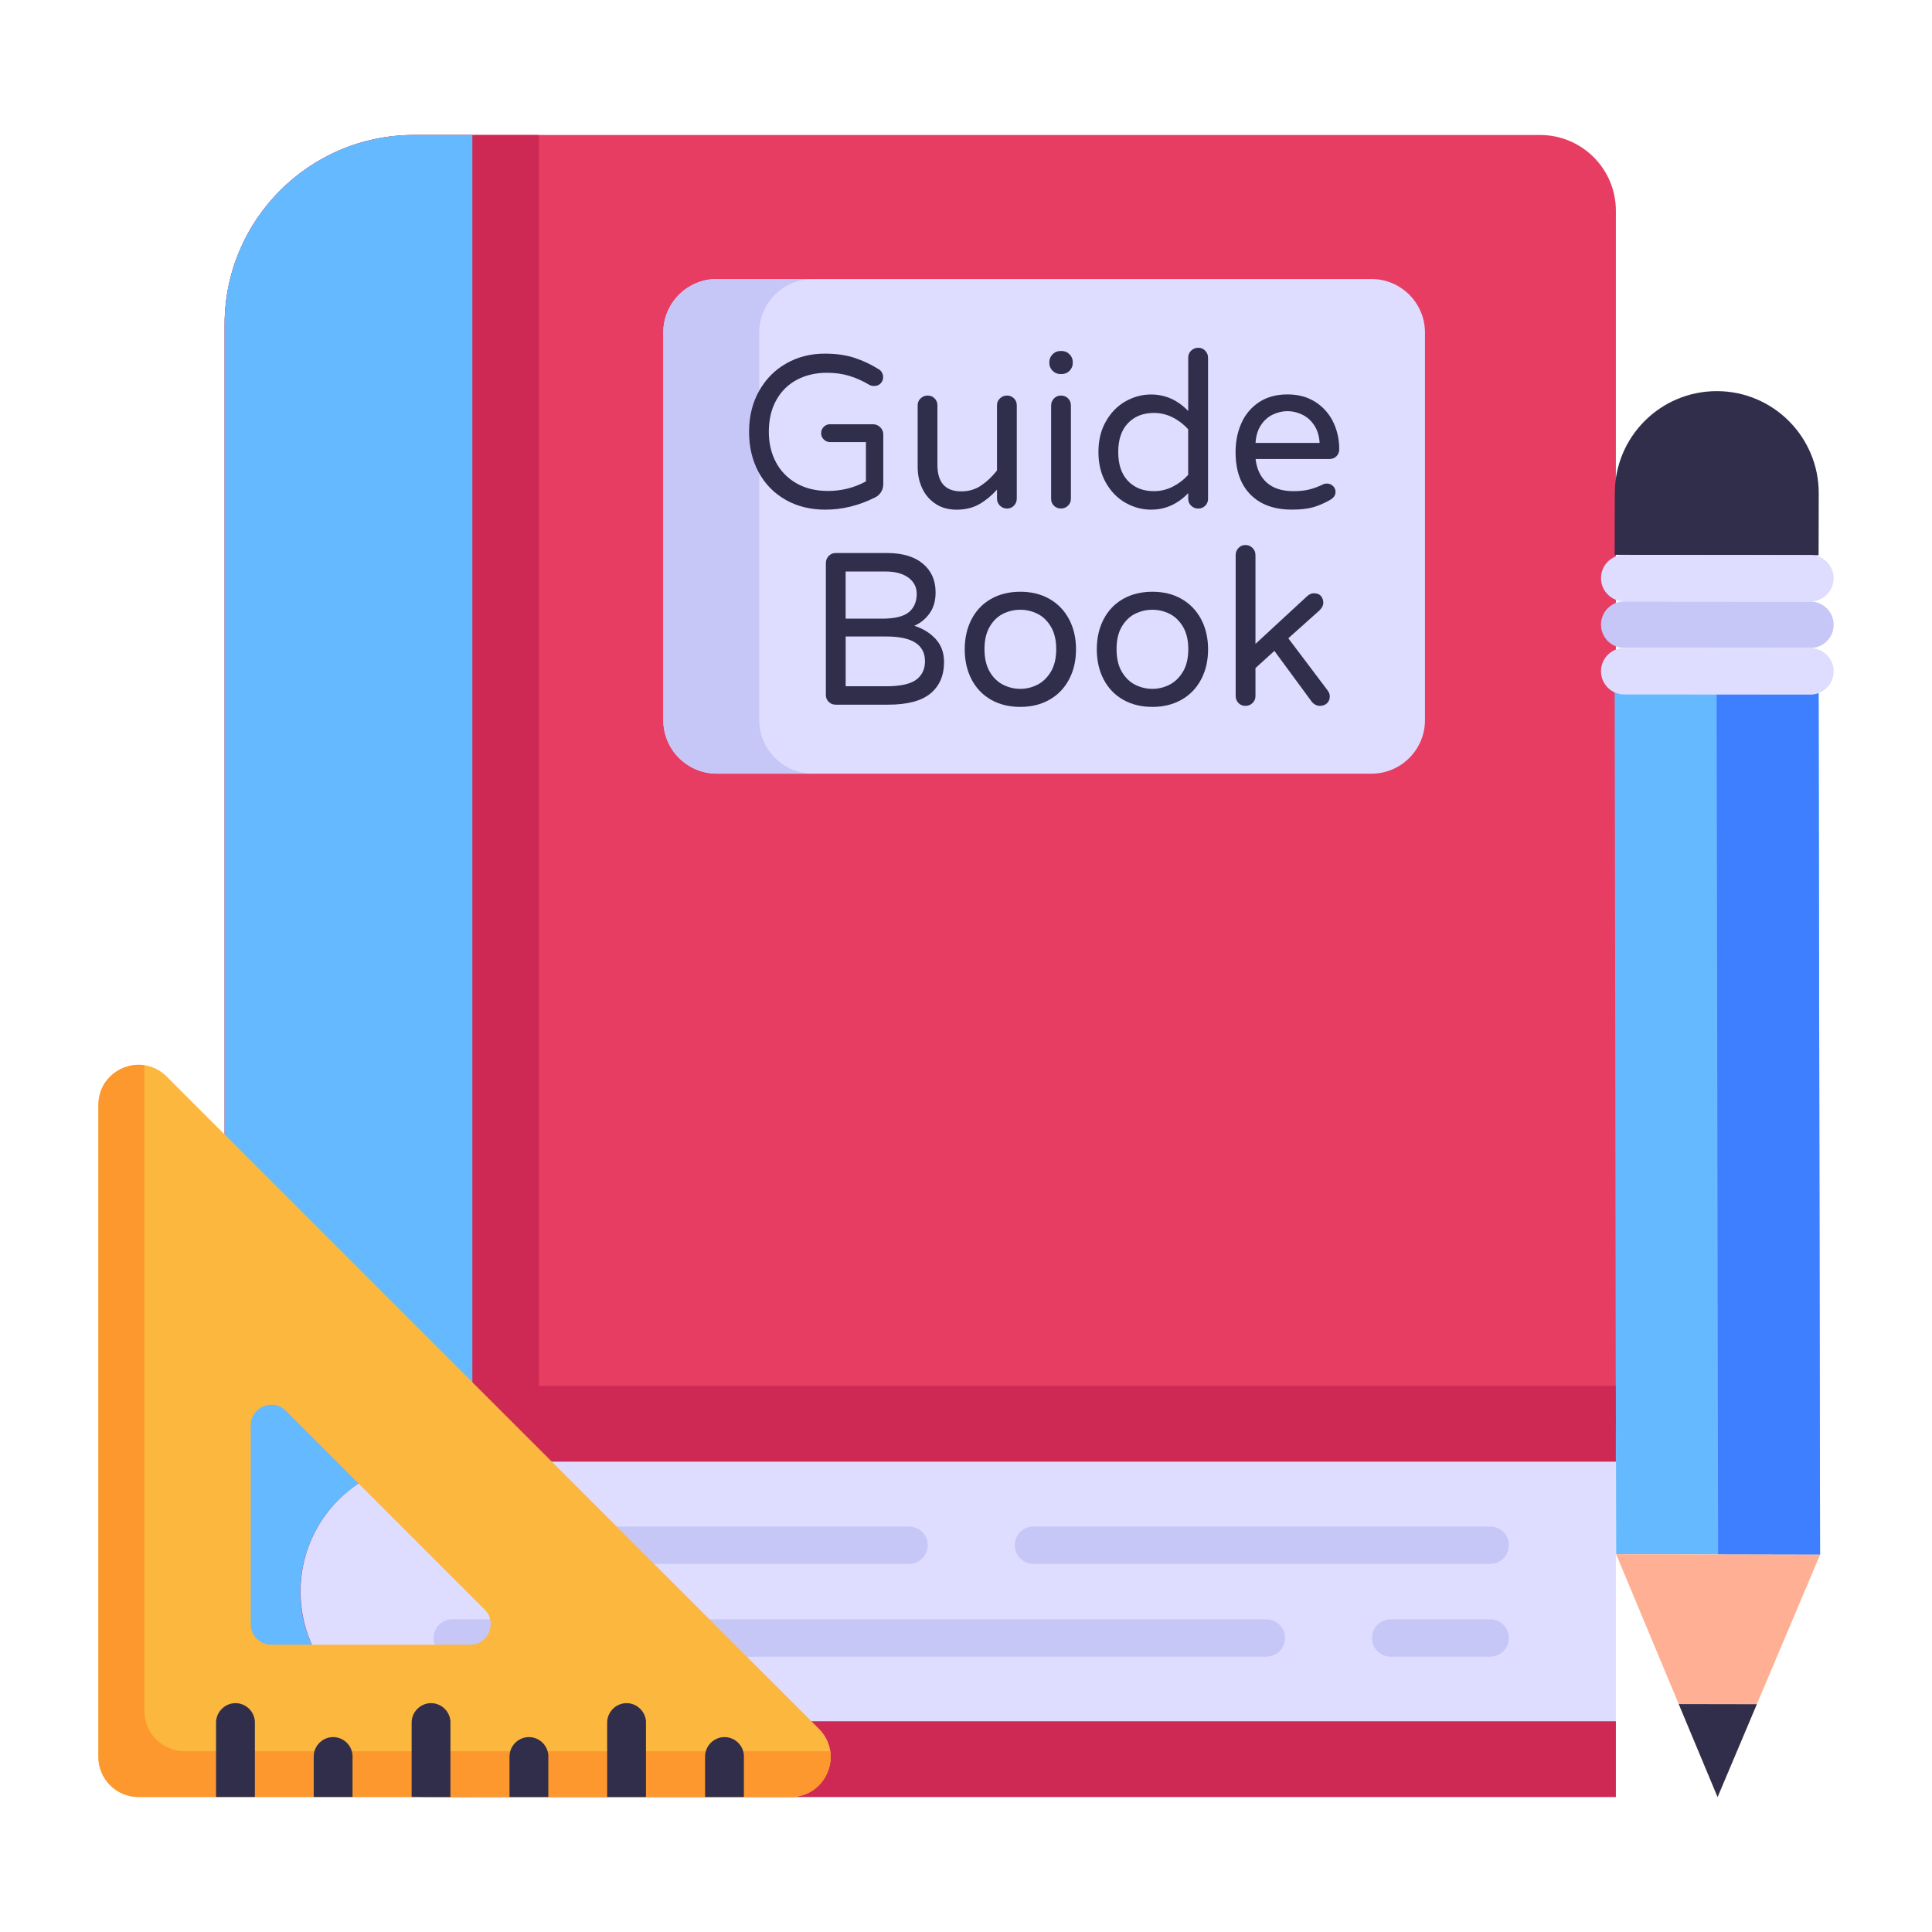 <svg id="Layer_1" enable-background="new 0 0 53 53" height="512" viewBox="0 0 53 53" width="512" xmlns="http://www.w3.org/2000/svg"><g id="_x35_0"><g><g><path d="m44.328 38.949h-32.422c-2.021 0-3.665 2.113-3.665 4.712 0 2.598 1.644 4.713 3.665 4.713h32.422z" fill="#deddff"/></g><g><g><path d="m44.328 5.781v33.281l-35.979.729-2.187 3.871v-34.762c0-2.87 2.327-5.197 5.197-5.197h30.89c1.148 0 2.079.931 2.079 2.079z" fill="#e83d62"/></g><g><path d="m14.782 3.703h-3.422c-2.87 0-5.197 2.327-5.197 5.197v34.762l2.187-3.871 6.432-.13v-35.958z" fill="#ce2955"/></g><g><g><path d="m8.245 43.658c0 1.97 1.59 3.56 3.56 3.56h32.523v2.08h-32.523c-3.11 0-5.64-2.53-5.64-5.64s2.53-5.64 5.64-5.64h32.523v2.08h-32.523c-1.97-0-3.56 1.6-3.56 3.56z" fill="#ce2955"/></g></g><g><path d="m12.958 3.701v36.4h-1.152c-1.965 0-3.567 1.602-3.567 3.567 0 1.95 1.602 3.553 3.567 3.553h1.152v2.078h-1.152c-3.117 0-5.645-2.524-5.645-5.631v-34.768c0-2.872 2.328-5.199 5.199-5.199z" fill="#65b9ff"/></g></g><g><g><g><path d="m41.393 42.387c0 .284-.23.515-.515.515h-12.53c-.284 0-.51-.23-.51-.515 0-.279.225-.51.51-.51h12.53c.284 0 .515.23.515.51z" fill="#c6c6f7"/></g><g><path d="m25.451 42.387c0 .284-.23.515-.515.515h-12.53c-.284 0-.51-.23-.51-.515 0-.279.225-.51.51-.51h12.53c.284 0 .515.23.515.51z" fill="#c6c6f7"/></g></g><g><g><path d="m41.393 44.932c0 .284-.23.515-.515.515h-2.729c-.284 0-.51-.23-.51-.515 0-.279.225-.51.51-.51h2.729c.284 0.0.515.23.515.51z" fill="#c6c6f7"/></g><g><path d="m35.252 44.932c0 .284-.23.515-.515.515h-22.331c-.284 0-.51-.23-.51-.515 0-.279.225-.51.51-.51h22.331c.284 0.0.515.23.515.51z" fill="#c6c6f7"/></g></g></g></g><g><g><path d="m39.091 9.124v10.63c0 .812-.658 1.47-1.47 1.47h-17.955c-.812 0-1.47-.658-1.47-1.47v-10.63c0-.812.658-1.47 1.47-1.47h17.955c.812 0 1.47.658 1.47 1.47z" fill="#deddff"/></g><g><path d="m22.298 21.222h-2.632c-.813 0-1.47-.657-1.47-1.47v-10.629c0-.813.657-1.47 1.47-1.47h2.632c-.809 0-1.47.657-1.47 1.47v10.629c0.0.813.662 1.47 1.47 1.47z" fill="#c6c6f7"/></g></g><g><g><path d="m21.55 13.71c-.318-.181-.564-.433-.739-.757-.175-.324-.262-.692-.262-1.106 0-.421.091-.795.274-1.121.183-.326.432-.578.748-.757.316-.179.667-.268 1.052-.268.31 0 .581.038.814.114.232.076.456.18.671.316.032.016.059.044.083.083.024.04.036.083.036.131 0 .067-.023.125-.069.173-.046.048-.106.071-.182.071-.044 0-.086-.01-.125-.03-.187-.112-.374-.195-.56-.25-.187-.056-.39-.083-.608-.083-.302 0-.574.063-.817.19-.243.128-.432.313-.569.558-.137.244-.206.536-.206.873 0 .31.065.587.194.831.129.244.316.437.56.578.244.141.534.212.867.212.374 0 .721-.087 1.043-.262v-1.079h-.984c-.068 0-.125-.024-.173-.072-.048-.048-.072-.105-.072-.173 0-.068.024-.125.072-.173.048-.048.105-.071.173-.071h1.174c.08 0 .147.028.203.083.056.055.083.123.083.203v1.353c0 .083-.021.158-.063.224-.042.065-.097.114-.164.146-.445.223-.9.334-1.365.334-.409 0-.773-.091-1.091-.271z" fill="#312e4b"/></g><g><path d="m25.672 13.826c-.161-.104-.284-.244-.37-.424-.086-.179-.128-.375-.128-.59v-1.693c0-.075.027-.139.08-.19.054-.052.118-.078.194-.078.075 0 .139.026.191.078.051.051.077.115.077.19v1.634c0 .485.219.727.656.727.199 0 .377-.051.534-.155s.305-.242.444-.417v-1.789c0-.075.027-.139.081-.19.054-.052.118-.078.194-.078.075 0 .139.026.191.078.052.051.077.115.077.19v2.558c0 .076-.026.14-.077.194-.052.053-.115.08-.191.08-.075 0-.14-.027-.194-.08-.054-.054-.081-.118-.081-.194v-.244c-.151.167-.314.3-.489.4-.175.099-.382.149-.62.149-.219 0-.408-.052-.569-.155z" fill="#312e4b"/></g><g><path d="m28.876 10.172c-.06-.06-.09-.131-.09-.215v-.023c0-.083.03-.155.09-.215.059-.06.131-.09.214-.09h.036c.083 0 .155.03.214.09.06.06.089.131.089.215v.023c0 .083-.03.155-.089.215-.059.06-.131.089-.214.089h-.036c-.083 0-.155-.03-.214-.089zm.036 3.702c-.052-.051-.077-.115-.077-.191v-2.557c0-.075.026-.14.077-.194.052-.054.115-.081.191-.081.08 0 .145.026.197.078.052.051.078.117.078.196v2.557c0 .076-.027.14-.081.191s-.118.077-.194.077c-.075 0-.139-.026-.191-.077z" fill="#312e4b"/></g><g><path d="m30.876 13.793c-.221-.125-.4-.308-.537-.548-.137-.241-.206-.522-.206-.844 0-.322.068-.603.206-.843.137-.241.316-.423.537-.548.22-.125.454-.188.701-.188.389 0 .729.151 1.019.453v-1.46c0-.08.027-.146.081-.197.053-.051.118-.078.194-.078.076 0 .139.027.191.081.052.054.078.118.078.194v3.868c0 .076-.026.14-.078.191-.051.051-.115.077-.191.077-.076 0-.14-.026-.194-.077-.054-.051-.081-.115-.081-.191v-.155c-.29.302-.63.453-1.019.453-.247-0-.48-.063-.701-.188zm1.293-.441c.161-.081.303-.189.426-.325v-1.252c-.123-.135-.265-.244-.426-.325-.161-.081-.333-.122-.516-.122-.294 0-.53.094-.709.28-.179.187-.268.451-.268.793 0 .342.089.606.268.793.179.187.415.28.709.28.183 0 .355-.041.516-.122z" fill="#312e4b"/></g><g><path d="m34.303 13.566c-.273-.276-.408-.665-.408-1.166 0-.282.051-.542.155-.781.103-.238.262-.431.477-.578.215-.147.479-.221.793-.221.294 0 .548.069.763.206.214.137.377.32.489.548.111.229.167.478.167.749 0 .075-.025.139-.074.191-.05.051-.116.078-.2.078h-2.021c.032.278.135.495.31.65.175.155.419.232.733.232.167 0 .313-.016.438-.048.125-.032.247-.078.367-.137.032-.016.067-.024.107-.024.064 0 .119.022.167.066.048.044.071.099.071.167 0 .087-.051.161-.155.22-.155.087-.308.153-.459.197-.151.044-.346.065-.585.065-.485 0-.863-.138-1.135-.414zm1.898-1.416c-.012-.195-.063-.358-.152-.489-.089-.131-.2-.228-.331-.289-.131-.062-.264-.093-.399-.093-.135 0-.268.031-.4.093-.131.062-.24.158-.327.289-.088.131-.137.294-.149.489z" fill="#312e4b"/></g><g><path d="m22.733 19.255c-.052-.051-.077-.115-.077-.191v-3.618c0-.075.026-.14.077-.194.052-.054.115-.081.191-.081h1.407c.425 0 .754.098.986.292.233.195.349.457.349.787 0 .23-.055.423-.164.575-.109.153-.249.267-.42.342.238.076.434.197.587.364.153.167.229.377.229.632 0 .365-.123.652-.369.858-.247.207-.634.31-1.163.31h-1.442c-.076-0-.139-.026-.191-.078zm1.455-2.283c.354 0 .602-.06.745-.179.143-.119.215-.286.215-.501 0-.187-.077-.336-.23-.447-.153-.112-.363-.167-.629-.167h-1.091v1.294zm.125 1.854c.385 0 .659-.06.82-.179.161-.119.242-.288.242-.507 0-.453-.352-.679-1.055-.679h-1.121v1.365h1.115z" fill="#312e4b"/></g><g><path d="m27.186 19.195c-.23-.131-.408-.317-.533-.557-.125-.24-.188-.515-.188-.825s.063-.586.188-.826c.125-.241.303-.426.533-.557.23-.131.499-.197.805-.197.302 0 .568.065.799.197.23.131.409.317.537.557.127.24.191.516.191.826s-.064.585-.191.825c-.127.241-.306.426-.537.557-.23.131-.497.197-.799.197-.306 0-.574-.065-.805-.197zm1.273-.411c.149-.076.272-.195.37-.358.097-.163.146-.37.146-.62 0-.246-.049-.451-.146-.614-.098-.163-.22-.281-.37-.355-.149-.073-.305-.11-.468-.11-.167 0-.325.037-.474.11-.149.074-.271.192-.367.355-.095.163-.143.367-.143.614 0 .25.048.457.143.62.095.163.218.282.367.358.149.075.307.113.474.113.163 0 .319-.038.468-.113z" fill="#312e4b"/></g><g><path d="m30.81 19.195c-.231-.131-.408-.317-.534-.557-.125-.24-.188-.515-.188-.825s.063-.586.188-.826c.125-.241.303-.426.534-.557.23-.131.499-.197.805-.197.302 0 .568.065.798.197.23.131.409.317.537.557.127.24.191.516.191.826s-.064.585-.191.825c-.127.241-.306.426-.537.557-.23.131-.497.197-.798.197-.306 0-.574-.065-.805-.197zm1.272-.411c.149-.076.272-.195.37-.358.098-.163.146-.37.146-.62 0-.246-.049-.451-.146-.614-.098-.163-.221-.281-.37-.355-.149-.073-.305-.11-.468-.11-.167 0-.325.037-.474.11-.149.074-.271.192-.367.355-.096.163-.143.367-.143.614 0 .25.048.457.143.62.096.163.217.282.367.358.149.075.307.113.474.113.163 0 .319-.038.468-.113z" fill="#312e4b"/></g><g><path d="m33.975 19.285c-.051-.052-.077-.115-.077-.191v-3.868c0-.076.026-.14.077-.194.052-.053.115-.081.191-.081.075 0 .14.027.194.081.054.054.081.118.081.194v2.438l1.419-1.311c.059-.051.119-.078.179-.078.091 0 .158.026.2.078.042.052.063.113.063.185 0 .067-.034.135-.101.203l-.859.769 1.079 1.431c.039.052.059.105.059.161 0 .08-.026.143-.077.191-.052.048-.117.071-.197.071-.04 0-.08-.01-.119-.03s-.073-.048-.101-.083l-1.026-1.395-.519.471v.769c0 .076-.027.139-.081.191-.054.051-.118.077-.194.077-.076 0-.139-.026-.191-.077z" fill="#312e4b"/></g></g><g><g><g><path d="m22.459 47.419-17.88-17.88c-.69-.7-1.88-.21-1.88.78v17.88c0 .61.5 1.1 1.1 1.1h17.88c.99-0 1.48-1.19.78-1.88zm-9.56-2.3h-5.46c-.31 0-.56-.25-.56-.56v-5.46c0-.5.61-.75.96-.4l5.46 5.46c.35.35.1.96-.4.96z" fill="#fcb73e"/></g><g><path d="m22.778 48.04h-17.714c-.611 0-1.104-.499-1.104-1.104v-17.715c-.617-.09-1.261.37-1.261 1.093v17.883c0 .605.493 1.099 1.104 1.099h17.883c.723 0 1.177-.639 1.093-1.256z" fill="#fd982e"/></g><g><g><g><g><path d="m20.407 48.186v1.11h-1.065v-1.11c0-.292.241-.533.533-.533s.533.241.533.533z" fill="#312e4b"/></g><g><path d="m15.042 48.186v1.11h-1.065v-1.11c0-.292.241-.533.533-.533.292 0 .533.241.533.533z" fill="#312e4b"/></g><g><path d="m12.357 47.255v2.041h-1.065v-2.041c0-.291.241-.533.533-.533.292 0 .533.241.533.533z" fill="#312e4b"/></g><g><path d="m9.671 48.186v1.11h-1.065v-1.11c0-.292.241-.533.533-.533.292 0 .533.241.533.533z" fill="#312e4b"/></g><g><path d="m17.721 47.255v2.041h-1.065v-2.041c0-.291.241-.533.533-.533.291 0 .533.241.533.533z" fill="#312e4b"/></g><g><path d="m6.992 47.255v2.041h-1.065v-2.041c0-.291.241-.533.533-.533s.533.241.533.533z" fill="#312e4b"/></g></g></g></g></g></g><g><g><g><path d="m44.295 18.89.04 23.746 5.595.012-.04-23.758z" fill="#65b9ff"/></g><g><path d="m47.092 18.89.04 23.752 2.797.006-.04-23.758z" fill="#3e7fff"/></g><g><path d="m44.298 13.521-.004 1.699 5.595.012.004-1.699c.003-1.541-1.245-2.8-2.791-2.803-1.546-.003-2.8 1.245-2.803 2.791z" fill="#312e4b"/></g><g><path d="m44.335 42.636 2.783 6.662 2.812-6.65z" fill="#ffaf93"/></g><g><path d="m48.194 46.752-1.076 2.546-1.065-2.55z" fill="#312e4b"/></g></g><g><g><path d="m50.302 15.863c0 .352-.288.637-.64.637l-5.109-.004c-.349 0-.633-.288-.633-.637 0-.352.284-.637.637-.637l5.109.004c.352 0 .637.288.637.637z" fill="#deddff"/></g><g><path d="m50.302 17.14c0 .352-.288.637-.64.637l-5.109-.004c-.349 0-.633-.288-.633-.637 0-.352.284-.637.637-.637l5.109.004c.352 0 .637.288.637.637z" fill="#c6c6f7"/></g><g><path d="m50.302 18.418c0 .352-.288.637-.64.637l-5.109-.004c-.349 0-.633-.288-.633-.637 0-.352.284-.637.637-.637l5.109.004c.352 0 .637.288.637.637z" fill="#deddff"/></g></g></g></g></svg>